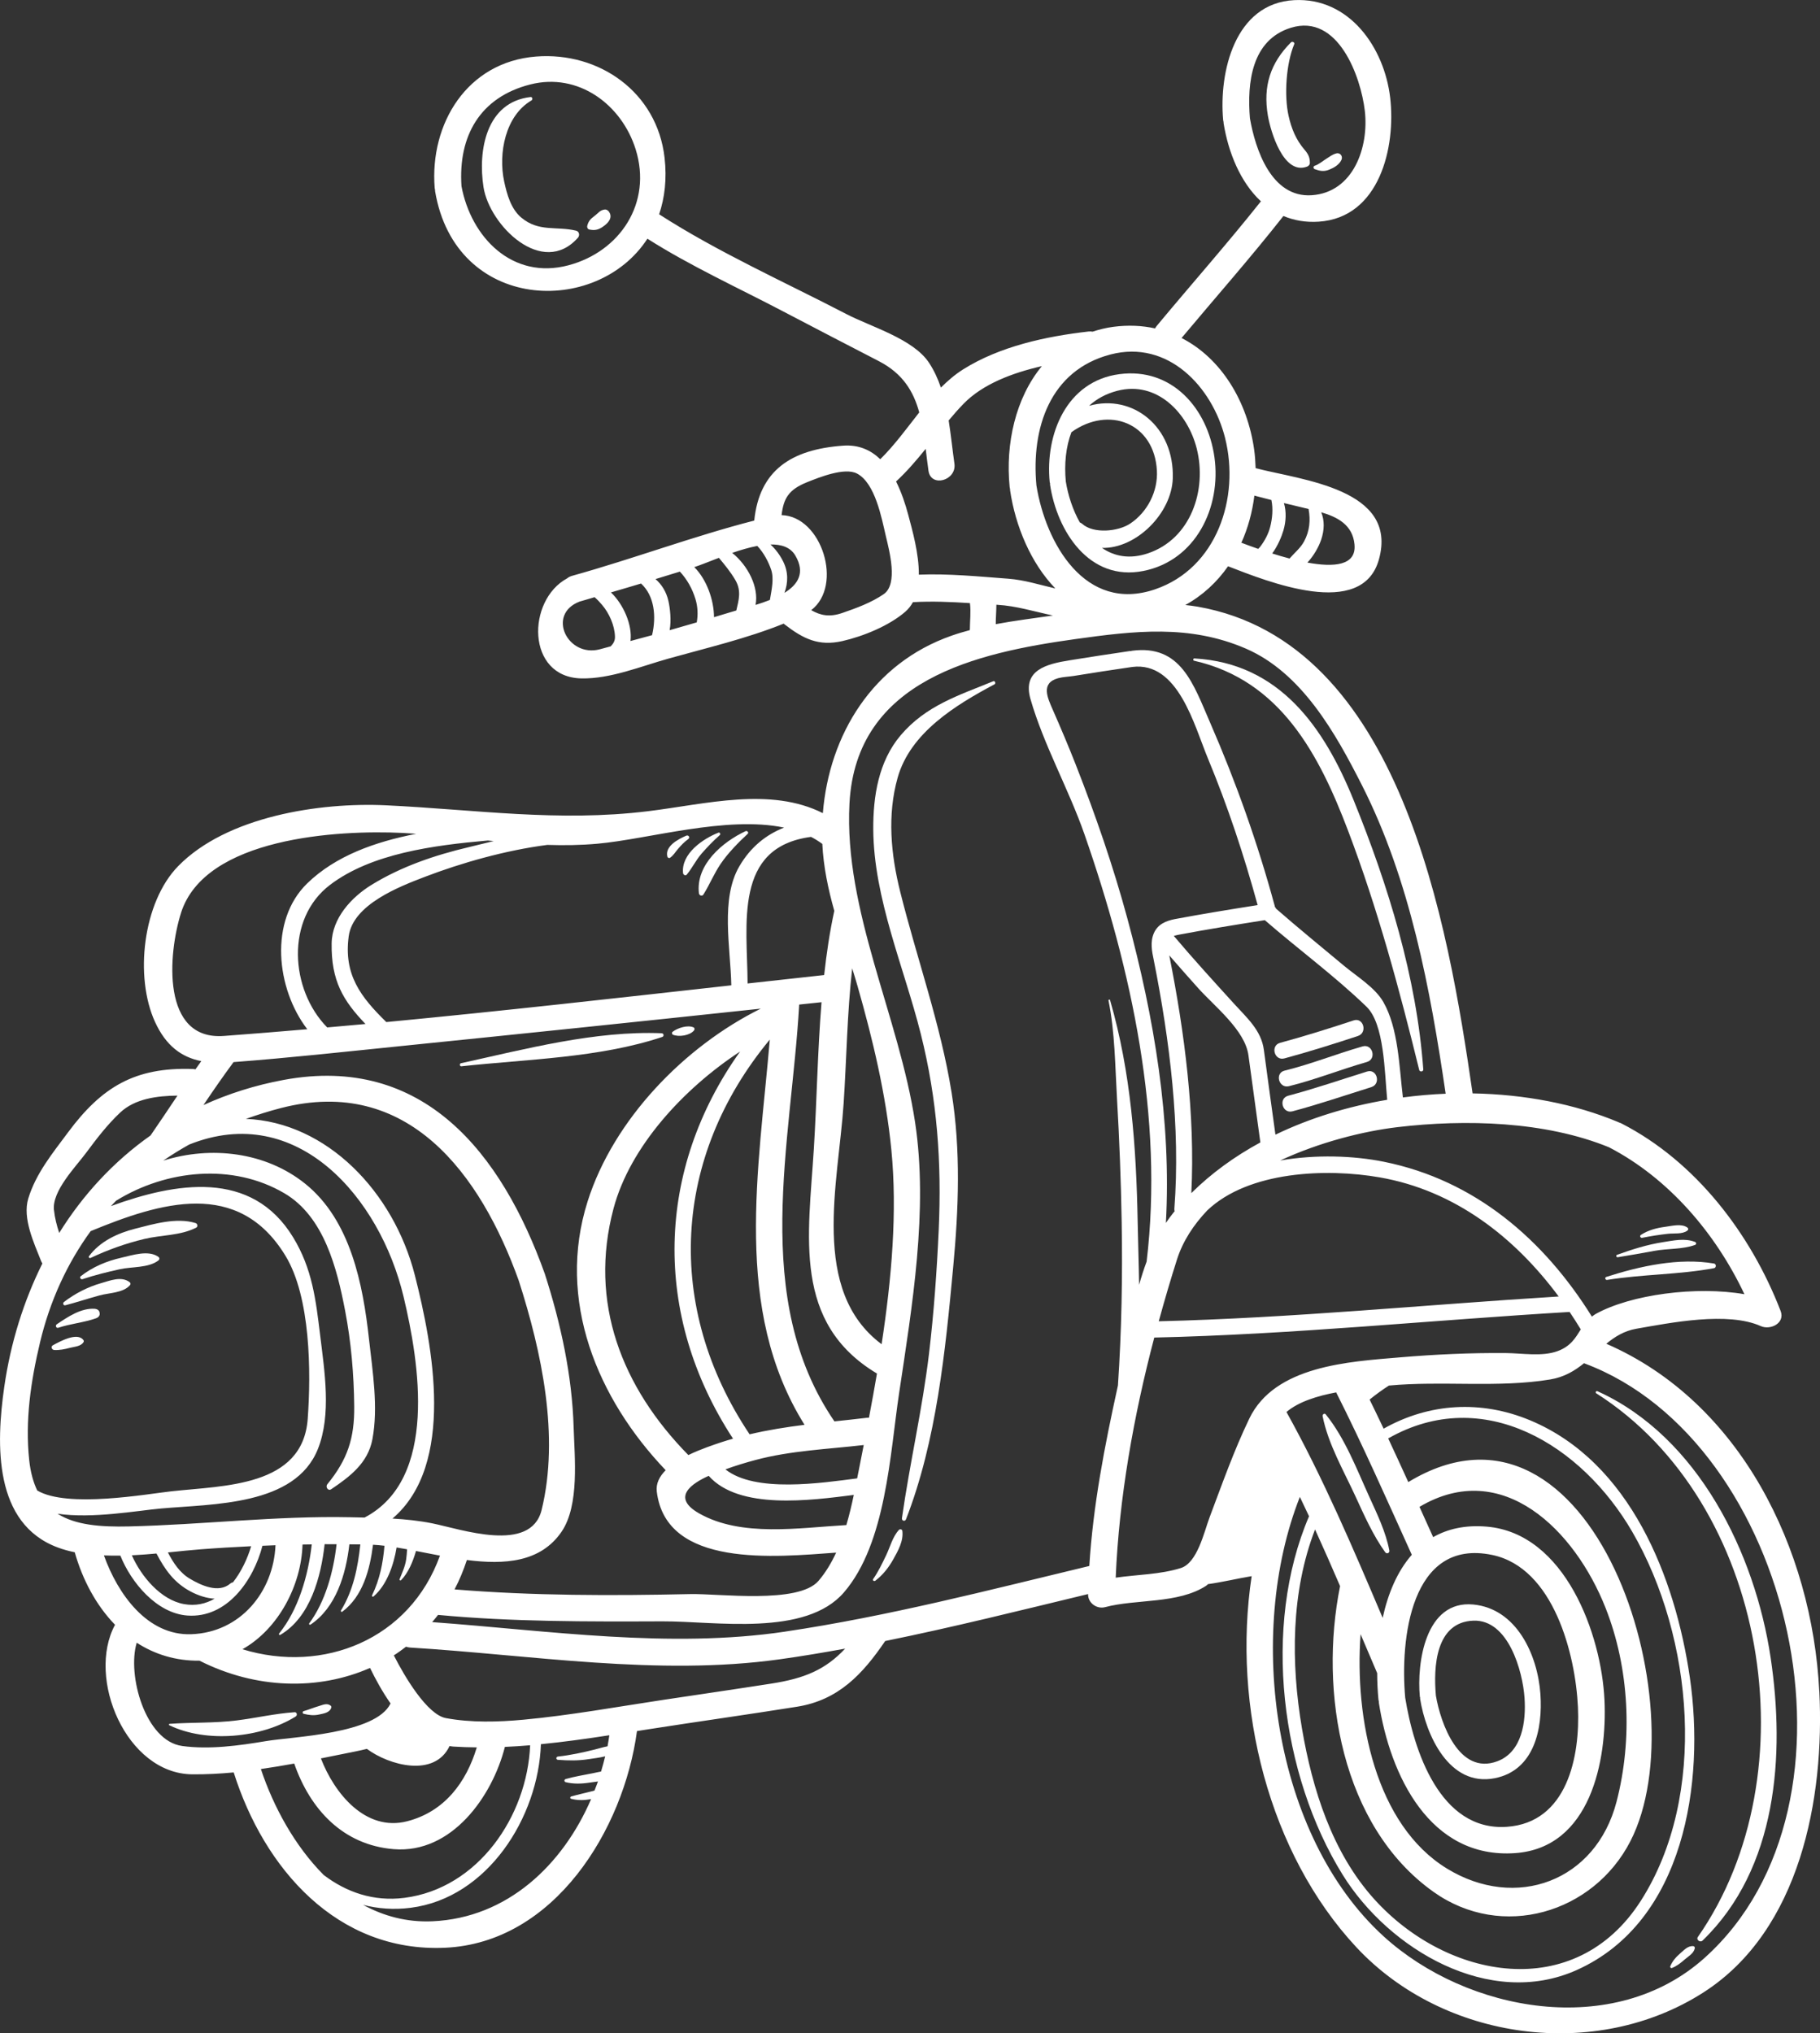 <svg xmlns="http://www.w3.org/2000/svg" width="556" height="621" viewBox="0 0 556 621" fill="none"><rect x="0" y="0" width="556" height="621" fill="#333333" stroke="none"/><g clip-path="url(#clip0_13_180)"><path d="M320.689 147.306C320.701 147.435 320.763 147.527 320.794 147.645C320.794 147.755 320.763 147.842 320.775 147.959C322.895 162.196 332.723 177.696 349.31 174.386C365.325 171.194 373.132 154.942 371.006 139.657C368.936 124.773 358.017 112.169 341.984 114.277C325.754 116.403 319.229 132.736 320.683 147.306H320.689ZM330.616 160.002C330.381 159.792 330.129 159.669 329.876 159.564C327.695 155.681 326.265 151.225 325.594 147.034C325.107 141.808 325.581 136.545 327.319 131.99C327.338 131.978 327.356 131.978 327.374 131.965C338.749 123.842 352.632 129.204 353.426 143.731C353.771 150.091 350.537 156.39 345.305 159.897C341.571 162.399 334.029 163.083 330.609 160.002H330.616ZM365.596 137.007C368.788 149.685 363.797 164.544 350.752 168.981C345.133 170.892 340.425 169.943 336.642 167.348C347.16 167.613 357.912 156.76 358.276 146.159C358.812 130.394 346.125 120.218 332.704 123.941C334.966 121.876 337.8 120.28 341.306 119.368C353.476 116.2 362.866 126.166 365.596 137.001V137.007Z" fill="white"></path><path d="M555.784 516.621C553.596 473.158 531.759 428.266 490.716 410.423C493.328 408.278 496.169 406.491 499.897 405.838C510.359 404.014 527.791 400.501 537.933 405.043C540.811 406.331 545.42 404.168 543.966 400.402C534.877 376.846 518.049 354.788 495.392 343.159C495.121 343.023 494.863 342.924 494.598 342.844C494.536 342.813 494.48 342.776 494.413 342.746C481.128 337.162 465.699 334.234 449.869 333.957C442.364 282.211 428.02 196.229 365.934 185.308C364.665 185.086 363.383 184.938 362.107 184.79C367.407 181.869 371.781 177.795 375.164 172.957C387.13 177.573 416.128 189.394 421.26 170.843C427.219 149.309 397.655 146.652 383.587 142.998C383.526 141.118 383.402 139.244 383.144 137.371C381.092 122.641 373.106 109.445 360.961 103.239C371.344 90.839 382.072 78.685 392.078 65.97C395.239 67.302 398.813 67.973 402.855 67.708C421.494 66.488 426.436 44.892 424.699 29.904C422.918 14.496 412.19 -0.838 395.362 0.043C377.179 0.992 372.367 22.058 373.661 36.591C373.679 36.806 373.729 37.004 373.778 37.207C373.79 37.367 373.778 37.521 373.809 37.681C375.25 46.581 378.929 55.666 385.202 61.49C374.93 74.426 363.95 86.814 353.395 99.516C353.185 99.775 353.007 100.034 352.865 100.305C348.921 99.436 344.67 99.227 340.141 99.819C337.873 100.114 335.778 100.651 333.763 101.304C333.387 101.236 332.987 101.199 332.531 101.255C319.548 102.734 305.438 105.778 294.248 112.81C291.74 114.388 289.522 116.305 287.439 118.382C286.527 115.707 285.363 113.143 283.798 110.783C278.961 103.479 266.046 99.812 258.633 95.96C239.636 86.099 219.401 77.07 201.36 65.453C203.066 60.411 203.763 54.636 203.017 48.134C200.737 28.178 183.065 15.771 163.767 17.269C142.706 18.909 131.251 37.768 132.791 57.391C132.81 57.619 132.859 57.823 132.902 58.032C132.915 58.186 132.902 58.328 132.933 58.482C139.194 95.301 182.295 96.786 197.78 72.91C210.91 81.249 225.44 87.874 239.168 95.073C248.922 100.182 258.689 105.254 268.473 110.302C275.818 114.092 279.065 119.547 280.828 125.956C276.97 130.868 273.273 135.965 268.917 140.261C266.027 137.475 262.349 135.774 257.579 136.12C241.651 137.254 231.977 143.7 230.418 158.997C211.693 163.811 193.417 170.695 174.802 175.866C174.18 176.038 173.662 176.309 173.25 176.655C160.901 183.323 160.71 206.836 177.581 207.205C186.448 207.403 195.876 203.483 204.286 201.135C215.821 197.911 228.151 195.027 239.427 190.472C239.513 190.553 239.587 190.639 239.686 190.713C245.441 195.15 250.118 197.443 257.339 195.804C263.692 194.361 271.628 191.132 276.57 186.836C277.531 185.998 278.295 185.012 278.893 183.921C284.722 183.588 290.514 183.835 296.312 184.211C296.645 186.91 296.294 189.696 296.281 192.457C294.414 192.956 292.554 193.505 290.693 194.158C266.625 202.589 253.334 224.333 251.375 248.357C235.28 240.271 215.649 245.602 198.001 247.765C170.508 251.13 145.374 247.272 117.929 245.966C97.589 244.998 69.233 249.374 54.408 264.566C43.625 275.616 41.043 298.396 47.371 312.158C50.674 319.344 55.344 322.882 61.494 324.102C60.896 324.94 60.286 325.772 59.701 326.617C59.423 326.555 59.128 326.506 58.807 326.5C41.222 325.914 31.092 331.972 20.795 345.846C16.057 352.231 10.992 358.351 8.638 366.061C6.802 372.088 10.4 379.675 12.52 385.074C12.643 385.382 12.785 385.654 12.945 385.906C7.227 397.401 3.253 410.078 1.306 423.569C-1.245 441.276 -1.917 465.386 17.659 472.653C19.31 473.269 21.042 473.744 22.835 474.113C25.207 482.495 29.366 490.31 35.14 496.258C26.347 512.572 38.584 541.723 58.69 541.933C62.936 541.976 67.169 541.748 71.396 541.353C80.632 570.641 102.95 596.384 135.946 594.905C169.368 593.408 190.539 558.795 194.594 528.725C195.734 528.546 196.88 528.368 198.026 528.183C213.172 525.822 228.354 523.696 243.487 521.286C256.131 519.271 263.507 511.382 270.42 501.219C291.192 497.003 311.778 491.851 332.402 486.877C332.402 486.89 332.402 486.896 332.402 486.908C332.346 489.608 335.064 491.543 337.602 490.871C347.165 488.332 359.895 489.934 368.497 484.326C368.701 484.196 368.867 483.987 369.058 483.839H369.083C373.544 483.216 377.931 482.15 382.373 481.404C376.353 521.379 387.71 566.173 414.371 594.757C441.033 623.348 487.549 629.641 520.452 608.513C549.979 589.549 557.435 549.156 555.796 516.645L555.784 516.621ZM381.844 36.116C380.95 25.306 382.33 12.222 394.34 8.487C408.82 3.988 415.752 23.525 416.947 33.867C418.229 44.942 413.46 58.79 400.705 59.629C388.437 60.436 383.501 45.694 381.844 36.116ZM173.669 81.027C156.502 85.588 143.883 72.454 140.98 56.861C139.951 41.583 146.606 29.712 161.974 25.799C176.725 22.039 189.911 31.981 194.181 45.577C199.326 61.964 189.424 76.836 173.669 81.027ZM328.101 206.441C334.028 205.492 339.968 204.555 345.908 203.705C359.92 201.961 364.819 221.566 369.033 231.704C375.084 246.261 380.032 261.244 384.204 276.442C375.774 277.774 367.345 279.142 358.959 280.713C356.235 281.243 353.734 282.26 352.532 284.947C351.306 287.696 351.904 290.556 352.495 293.379C357.344 317.797 360.672 344.311 358.755 369.278C358.737 369.543 358.799 369.753 358.842 369.968C358.737 370.092 358.62 370.215 358.515 370.338C357.683 371.355 356.913 372.427 356.174 373.531C357.887 342.16 352.606 310.833 344.399 280.504C340.073 264.535 334.644 248.862 328.606 233.473C326.425 227.92 324.096 222.428 321.699 216.968C320.016 213.134 317.811 208.635 323.295 207.131C324.699 206.749 326.634 206.675 328.082 206.447L328.101 206.441ZM357.258 292.066C357.24 291.98 357.221 291.887 357.203 291.801C360.13 295.185 363.106 298.537 366.094 301.872C371.054 307.394 380.365 314.648 381.394 322.339C382.583 331.208 383.846 340.065 385.035 348.933C377.198 353.186 370.056 358.345 363.944 364.415C365.145 340.441 361.892 315.394 357.258 292.066ZM389.638 346.567C388.467 337.926 387.229 329.304 386.101 320.657C385.325 314.679 380.858 310.82 376.982 306.549C370.771 299.727 364.548 292.898 358.589 285.853C359.131 285.687 359.711 285.576 360.284 285.459C368.959 283.826 377.672 282.414 386.391 281.046C396.632 289.946 407.686 298.044 417.446 307.462C422.924 312.75 422.967 327.406 423.78 335.911C411.833 337.926 400.206 341.464 389.644 346.561L389.638 346.567ZM359.563 384.68C361.356 379.059 364.634 374.091 368.824 369.685C381.498 357.642 405.326 356.779 421.507 359.608C444.447 363.614 462.704 377.857 476.168 395.989C435.512 398.491 394.703 402.571 353.992 403.558C355.749 397.179 357.591 390.855 359.563 384.68ZM491.566 350.425C509.743 359.867 524.106 376.649 532.911 395.293C518.296 392.747 498.221 395.342 487.431 401.351C487.006 401.591 486.674 401.869 486.316 402.14C471.639 378.584 450.633 360.477 422.825 354.85C413.607 352.983 402.005 352.551 391.074 354.456C403.139 348.859 416.386 345.519 426.941 344.262C447.663 341.809 472.052 342.437 491.572 350.425H491.566ZM383.205 151.379C384.937 151.836 386.668 152.292 388.406 152.723C388.973 155.416 388.689 158.35 388.036 160.926C387.482 163.102 386.335 165.24 384.961 167.015C384.783 167.243 384.573 167.441 384.37 167.644C382.417 166.966 380.667 166.313 379.231 165.77C381.258 161.278 382.577 156.402 383.205 151.392V151.379ZM413.792 166.319C414.396 172.784 407.513 173.32 399.405 171.829C401.358 169.733 402.867 167.034 403.601 164.871C404.63 161.808 404.654 158.966 403.625 156.464C408.604 157.931 413.238 160.316 413.798 166.313L413.792 166.319ZM399.762 155.466C400.378 158.843 400.125 162.134 398.388 165.37C397.291 167.41 395.43 168.877 393.951 170.59C392.158 170.116 390.371 169.598 388.652 169.049C390.328 166.775 391.518 163.909 392.072 162.029C392.885 159.274 393.015 156.285 392.238 153.654C394.37 154.165 396.502 154.671 398.634 155.188C398.998 155.275 399.386 155.373 399.756 155.46L399.762 155.466ZM374.252 133.753C378.861 152.051 371.701 173.585 352.852 180.001C331.52 187.268 319.45 165.931 316.615 148.242C315.007 130.807 320.725 113.094 339.272 108.262C356.845 103.689 370.321 118.148 374.252 133.747V133.753ZM239.643 181.074C240.758 178.023 240.881 174.719 239.217 171.428C238.287 169.579 236.968 167.749 235.372 166.3C238.7 166.239 241.473 167.12 242.982 169.703C246.075 174.978 243.759 178.534 239.643 181.074ZM231.343 166.75C233.308 168.772 234.787 171.662 235.57 173.961C236.506 176.698 235.736 180.044 235.2 183.243C233.764 183.81 232.285 184.315 230.819 184.765C231.873 179.311 228.496 172.759 223.69 168.871C226.241 167.989 228.853 167.219 231.336 166.744L231.343 166.75ZM212.864 190.053C212.864 190.053 212.851 190.078 212.851 190.096C210.097 190.904 207.33 191.693 204.57 192.482C205.143 189.394 204.675 185.665 204.194 183.539C203.565 180.753 202.142 178.504 200.25 176.87C202.734 176.106 205.217 175.348 207.7 174.584C209.881 176.944 211.496 179.785 212.457 182.966C213.159 185.277 213.283 187.687 212.857 190.066L212.864 190.053ZM198.926 194.078C196.824 194.663 194.711 195.212 192.61 195.785C193.226 190.855 190.435 184.55 186.639 180.944C189.701 180.038 192.776 179.163 195.832 178.226C199.942 181.967 200.552 188.321 199.203 194.004C199.11 194.029 199.024 194.053 198.932 194.078H198.926ZM176.984 183.767C178.543 183.335 180.089 182.849 181.648 182.399C182.548 183.175 183.343 184.063 183.922 184.741C186.109 187.305 187.754 191.002 187.871 194.386C187.921 195.81 187.298 196.654 186.559 197.418C185.45 197.714 184.341 198.022 183.232 198.318C173.373 200.9 166.946 187.693 176.984 183.773V183.767ZM218.126 188.506C218.107 183.292 215.877 176.95 212.093 173.216C214.047 172.581 216.678 171.508 219.617 170.381C221.404 172.507 223.154 174.645 224.62 177.123C226.586 180.445 225.655 183.36 224.941 186.46C224.331 186.633 223.751 186.799 223.234 186.966C221.539 187.496 219.826 187.989 218.126 188.506ZM269.983 181.462C266.194 184.069 261.628 185.733 257.321 187.218C253.402 188.568 250.641 187.976 247.825 186.362C257.672 178.824 251.048 157.672 238.768 157.339C239.378 152.23 240.881 149.543 246.63 147.25C250.321 145.783 257.986 142.689 261.757 144.612C267.364 147.472 269.33 158.258 270.612 163.7C271.659 168.149 274.45 178.38 269.983 181.456V181.462ZM280.704 175.521C280.748 169.123 278.727 162.005 277.482 157.315C276.582 153.925 275.381 150.326 273.742 147.059C277.057 143.996 279.971 140.594 282.793 137.093C283.058 139.281 283.323 141.512 283.644 143.78C284.389 149.007 292.301 146.776 291.568 141.599C290.964 137.346 290.52 132.853 289.812 128.416C291.266 126.684 292.751 124.977 294.328 123.356C300.182 117.322 309.246 113.895 318.285 111.83C310.256 121.537 307.126 135.559 308.439 148.717C308.457 148.933 308.512 149.13 308.562 149.327C308.568 149.487 308.562 149.641 308.586 149.808C310.207 160.692 314.902 171.977 322.401 179.736C317.632 178.639 312.955 177.123 307.989 176.753C298.925 176.075 289.799 175.157 280.711 175.521H280.704ZM304.384 184.704C304.47 184.704 304.55 184.716 304.637 184.722C310.484 185.055 316.024 186.805 321.662 187.995C315.79 188.845 309.967 189.554 304.199 190.639C304.199 188.667 304.378 186.688 304.384 184.71V184.704ZM74.045 503.74C85.056 497.564 92.05 484.196 92.42 471.753C93.362 471.734 94.299 471.722 95.242 471.71C94.182 481.139 91.163 491.635 85.284 498.902C85.093 499.142 85.334 499.518 85.623 499.345C94.773 493.983 98.064 481.645 99.173 471.642C100.387 471.642 101.607 471.654 102.821 471.654C101.859 480.184 99.358 489.207 94.459 495.839C94.293 496.067 94.619 496.375 94.847 496.221C102.617 491.037 105.674 480.918 106.733 471.685C107.849 471.697 108.964 471.697 110.079 471.716C109.309 478.804 107.953 485.688 104.164 491.894C104.022 492.122 104.318 492.455 104.552 492.276C110.862 487.568 112.994 479.395 113.955 471.815C115.083 471.876 116.247 471.975 117.455 472.123C116.993 477.404 116.05 482.31 113.665 487.266C113.524 487.555 113.863 487.82 114.109 487.605C118.114 484.172 120.252 478.144 121.158 472.647C122.212 472.819 123.272 472.998 124.362 473.201C124.307 474.237 124.233 475.266 124.079 476.307C123.771 478.446 122.846 480.381 122.052 482.366C121.947 482.637 122.341 482.828 122.526 482.637C124.713 480.4 126.143 477.01 127.086 473.719C129.483 474.181 131.929 474.674 134.406 475.136C125.188 500.738 98.797 511.32 74.045 503.727V503.74ZM158.517 391.274C165.461 412.895 170.988 438.638 165.461 461.189C162.171 474.606 140.703 467.001 131.953 465.257C127.967 464.462 123.937 464.055 119.901 463.815C139.243 447.347 132.194 410.978 126.753 389.573C120.265 364.039 99.826 342.739 75.13 341.741C78.642 340.496 82.222 339.356 85.925 338.407C124.516 328.503 146.779 358.443 158.523 391.274H158.517ZM142.619 476.474C154.142 477.947 165.135 477.207 171.543 467.852C177.095 459.747 175.511 445.005 175.246 435.994C174.772 420.032 171.309 404.235 166.447 389.093C153.193 352.052 129.224 321.97 86.689 329.834C77.921 331.455 69.732 334.068 62.153 337.519C65.135 333.082 68.173 328.687 71.353 324.398C88.415 323.104 105.446 321.23 122.464 319.504C159.115 315.782 195.771 311.985 232.409 308.072C208.994 319.652 187.422 342.018 179.522 366.918C169.928 397.148 182.486 427.187 203.362 449.048C201.489 450.921 200.343 453.091 200.645 455.581C203.485 479.001 236.894 475.556 255.441 474.218C253.993 477.324 252.268 480.258 250.044 482.847C243.9 489.996 219.598 486.686 210.861 486.883C187.021 487.413 162.707 487.413 138.861 485.454C140.34 482.662 141.578 479.642 142.632 476.468L142.619 476.474ZM100.849 270.248C113.474 260.683 132.366 258.187 149.04 256.714C149.632 256.776 150.223 256.837 150.815 256.893C148.245 257.528 145.688 258.162 143.18 258.754C132.779 261.213 122.686 264.634 113.536 270.242C107.35 274.033 101.434 280.461 101.317 288.109C101.145 299.542 104.817 305.643 111.657 312.762C107.756 313.125 103.856 313.471 99.956 313.81C88.63 302.291 87.139 280.633 100.849 270.248ZM247.776 255.617C248.984 256.24 250.124 256.954 251.214 257.756C251.559 264.714 252.983 271.518 254.881 278.23C254.868 278.267 254.856 278.304 254.844 278.341C253.463 284.695 252.502 291.215 251.775 297.81C243.98 298.661 236.186 299.517 228.385 300.386C228.299 282.316 224.01 258.723 247.776 255.611V255.617ZM262.207 449.757C262.09 450.342 261.973 450.952 261.856 451.544C250.956 452.943 230.702 456.031 221.613 448.789C224.626 447.692 227.695 446.755 230.788 445.929C241.491 443.063 252.872 442.626 263.864 441.356C263.31 444.185 262.761 446.995 262.213 449.75L262.207 449.757ZM210.288 444.425C189.966 423.723 179.775 397.875 187.434 369.105C192.462 350.228 208.784 332.533 226.087 321.175C200.448 357.155 199.098 401.425 223.936 439.421C222.778 439.76 221.613 440.08 220.467 440.469C218.126 441.258 214.108 442.564 210.294 444.419L210.288 444.425ZM229.001 438.084C202.974 399.206 205.414 353.439 235.169 317.52C231.829 357.192 223.77 399.977 245.78 435.181C240.135 435.889 234.534 436.777 229.001 438.084ZM258.559 465.805C244.134 466.625 226.518 469.565 213.609 462.255C204.748 457.239 211.662 452.937 216.505 450.767C225.791 461.263 247.653 458.268 260.827 456.598C260.186 459.667 259.453 462.761 258.559 465.805ZM265.466 433.011C265.282 433.011 265.103 432.999 264.9 433.024C261.572 433.424 258.245 433.776 254.911 434.133C229.223 396.562 241.768 348.97 244.147 306.827C246.42 306.58 248.7 306.346 250.974 306.106C249.76 321.113 249.526 336.361 248.62 350.955C246.969 377.58 242.064 404.038 267.907 419.52C267.13 424.069 266.311 428.568 265.466 433.017V433.011ZM269.336 410.571C247.412 394.208 256.119 361.395 257.727 336.977C258.615 323.566 258.799 309.44 260.34 295.758C260.901 297.557 261.449 299.357 261.967 301.157C266.637 317.446 270.636 334.253 272.3 351.14C274.173 370.147 272.38 390.572 269.33 410.571H269.336ZM239.544 252.77C233.918 254.988 229.285 258.766 225.889 264.554C220.03 274.513 223.178 289.348 223.412 300.947C188.315 304.855 153.181 308.824 118.016 312.17C110.202 304.509 104.947 297.73 106.53 285.958C107.843 276.251 121.965 270.809 129.778 267.82C140.919 263.555 154.425 259.703 167.217 258.058C172.295 258.224 177.403 258.156 182.554 257.694C198.02 256.313 221.903 249.078 239.544 252.776V252.77ZM55.289 278.846C62.615 255.722 103.332 253.46 122.902 254.397C124.319 254.465 125.724 254.575 127.135 254.674C114.54 257.133 102.519 261.404 93.874 269.792C82.117 281.194 84.372 301.995 93.874 314.358C85.383 315.085 76.892 315.782 68.395 316.41C49.213 317.834 51.339 291.326 55.295 278.846H55.289ZM16.476 369.574C15.872 363.737 23.112 356.416 26.323 352.089C29.564 347.725 32.737 343.565 36.699 339.824C41.203 335.572 47.975 334.697 54.211 334.635C51.481 338.703 48.77 342.783 45.991 346.807C34.752 354.739 25.38 364.853 18.09 376.575C17.339 374.301 16.735 371.99 16.488 369.568L16.476 369.574ZM12.206 410.09C15.311 397.074 20.629 385.746 27.697 376.027C48.985 367.257 72.788 359.861 87.207 383.552C94.891 396.174 95.057 419.027 94.003 433.4C92.475 454.157 68.481 453.719 52.374 455.488C44.857 456.314 20.586 460.715 11.374 455.242C10.179 452.74 9.328 449.72 8.928 446.022C7.615 433.973 9.421 421.782 12.212 410.084L12.206 410.09ZM17.561 462.336C28.227 463.907 41.924 461.399 49.084 460.752C65.061 459.309 90.177 459.969 97.115 442.57C101.305 432.056 99.124 418.731 97.811 407.89C96.48 396.944 95.402 387.527 89.554 377.925C76.861 357.069 53.619 361.198 33.883 368.378C34.401 367.811 34.949 367.281 35.479 366.726C50.846 357.254 71.075 355.164 86.905 364.477C99.043 371.614 102.975 387.552 105.421 400.273C107.269 409.875 108.114 419.742 108.212 429.511C108.311 439.255 106.191 445.751 100.005 453.325C99.352 454.126 100.202 455.525 101.188 454.854C107.011 450.934 112.402 446.811 113.764 439.612C115.619 429.8 113.807 418.799 112.729 409.024C110.893 392.341 107.115 372.68 93.215 361.531C81.064 351.781 64.371 349.938 49.867 354.493C52.411 352.742 55.061 351.109 57.791 349.581C90.898 336.311 116.099 365.993 123.272 395.977C128.115 416.229 133.888 451.723 111.373 463.507C109.938 463.476 108.496 463.445 107.06 463.414C84.434 462.94 62.011 465.682 39.435 466.218C30.611 466.428 23.026 465.799 17.579 462.336H17.561ZM47.796 474.489C50.341 479.34 53.169 483.432 58.302 486.132C60.551 487.315 63.084 488.165 65.573 488.289C62.855 489.848 59.731 490.575 56.207 489.94C49.146 488.671 43.181 481.565 40.273 475.038C42.799 474.915 45.307 474.717 47.796 474.489ZM71.168 483.296C70.891 483.346 70.613 483.444 70.361 483.666C66.793 486.748 61.389 484.209 57.975 482.175C54.876 480.332 52.929 477.306 51.29 474.163C54.821 473.811 58.24 473.442 61.407 473.201C66.51 472.807 71.611 472.511 76.726 472.264C75.592 476.086 73.719 480.048 71.174 483.296H71.168ZM36.767 475.13C40.088 483.426 47.913 492.763 57.248 493.435C69.307 494.304 77.397 482.797 80.176 472.129C81.507 472.073 82.832 472.012 84.163 471.962C83.553 486.169 73.454 498.606 58.431 499.142C44.974 499.617 35.947 486.803 31.751 475.075C33.408 475.143 35.072 475.161 36.761 475.13H36.767ZM55.609 533.267C44.37 531.72 38.782 511.579 41.77 501.737C47.223 505.268 53.65 507.308 60.958 507.228C78.223 515.961 97.3 516.356 113.043 509.441C114.744 512.935 116.826 516.75 119.316 520.294C119.316 520.3 119.31 520.306 119.303 520.312C114.738 529.674 89.548 530.395 81.254 531.788C73.01 533.169 63.983 534.426 55.609 533.274V533.267ZM112.088 534.167C118.921 539.246 132.761 542.968 137.333 533.304C137.727 533.354 138.109 533.434 138.51 533.458C140.9 533.613 143.285 533.68 145.657 533.705C142.441 544.367 135.823 553.31 124.424 556.262C111.65 559.572 102.094 547.665 98.033 537.07C100.479 536.577 102.919 536.09 105.347 535.597C107.584 535.147 109.864 534.71 112.088 534.161V534.167ZM89.881 538.642C94.761 552.651 104.786 563.541 120.302 564.792C137.998 566.216 150.389 548.712 154.241 533.557C156.816 533.446 159.386 533.274 161.955 533.058C161.049 554.746 146.058 576.785 123.543 579.664C114.103 580.872 105.778 577.919 98.889 572.681C89.986 563.732 83.51 551.775 79.696 540.318C83.103 539.825 86.498 539.264 89.887 538.642H89.881ZM185.592 533.378C184.298 533.606 183.016 534.038 181.673 534.364C178.013 535.277 174.198 536.102 170.446 536.509C169.811 536.577 169.793 537.458 170.446 537.508C173.619 537.754 176.663 537.797 179.812 537.304C181.395 537.058 183.189 536.867 184.877 536.435C184.507 537.995 184.082 539.541 183.62 541.082C182.862 541.212 182.092 541.397 181.285 541.563C178.462 542.142 175.548 542.586 172.781 543.381C172.325 543.517 172.307 544.201 172.781 544.324C175.154 544.928 177.692 544.842 180.108 544.466C180.921 544.336 181.802 544.238 182.677 544.115C182.351 545.051 181.975 545.963 181.617 546.888C181.303 546.968 180.989 547.061 180.656 547.147C178.592 547.689 176.509 548.114 174.463 548.712C174.131 548.811 174.112 549.316 174.463 549.403C176.25 549.865 178.056 549.914 179.886 549.606C180.108 549.569 180.348 549.538 180.582 549.501C171.931 569.581 155.011 585.796 132.114 586.819C124.282 587.17 117.227 585.229 110.923 581.808C115.452 582.967 120.308 583.362 125.471 582.696C148.972 579.688 164.469 555.066 165.245 532.731C172.221 532.047 179.177 531.073 186.146 530.001C185.974 531.123 185.82 532.25 185.598 533.366L185.592 533.378ZM235.705 514.211C224.645 515.937 213.572 517.545 202.499 519.209C188.321 521.348 174.223 523.918 159.934 525.249C152.201 525.97 143.883 526.192 136.211 524.762C130.499 523.696 123.629 512.146 120.314 505.601C121.602 504.787 122.828 503.881 124.042 502.951C124.411 503.08 124.806 503.185 125.256 503.21C162.368 505.484 200.984 511.968 238.065 506.821C244.806 505.884 251.504 504.757 258.183 503.542C252.188 509.952 245.804 512.639 235.705 514.211ZM239.907 498.341C204.496 503.604 167.649 498.045 132.015 495.444C132.631 494.729 133.235 494.002 133.82 493.244C156.533 495.376 179.621 495.296 202.401 495.21C218.52 495.148 246.094 500.017 257.851 486.329C270.71 471.358 271.899 443.994 274.654 425.64C278.64 399.052 283.613 369.642 279.558 342.82C274.678 310.494 257.777 278.174 259.508 245.429C261.511 207.489 298.518 199.378 328.538 195.193C346.506 192.691 363.352 190.657 380.568 198.09C397.704 205.486 408.031 223.988 416.072 239.845C430.774 268.825 436.942 302.087 441.643 334.056C437.281 334.234 432.918 334.616 428.58 335.196C427.434 325.791 427.225 314.112 422.591 306.019C420.053 301.594 414.402 298.161 410.6 294.987C403.656 289.194 396.65 283.493 389.842 277.546C389.737 277.318 389.607 277.108 389.441 276.911C389.429 276.849 389.447 276.8 389.429 276.732C384.24 257.577 377.623 238.958 369.705 220.764C364.541 208.906 360.758 196.771 345.791 198.768C345.674 198.787 345.588 198.842 345.483 198.873C345.366 198.873 345.261 198.836 345.138 198.854C339.013 199.729 332.907 200.703 326.801 201.671C319.634 202.817 312.265 204.672 314.81 213.529C318.821 227.482 326.499 241.053 331.311 254.859C345.729 296.238 355.527 341.39 350.289 385.327C349.427 387.638 348.669 390.011 347.991 392.433C347.898 385.869 347.664 379.41 347.553 373.259C347.122 350.363 345.52 327.529 339.118 305.471C339.032 305.163 338.588 305.292 338.643 305.6C340.621 315.363 340.658 325.643 341.238 335.559C341.971 348.108 342.451 360.693 342.667 373.266C342.951 389.844 342.642 406.534 341.527 423.132C341.496 423.255 341.472 423.391 341.447 423.514C337.423 441.812 333.942 459.747 332.777 478.298C301.975 485.694 271.283 493.669 239.92 498.328L239.907 498.341ZM360.74 478.927C354.43 480.911 347.504 480.911 340.843 481.867C341.86 457.559 346.303 432.518 352.625 408.531C394.906 407.582 437.293 403.212 479.507 400.71C480.684 402.46 481.83 404.242 482.921 406.047C481.331 408.562 479.902 411.181 475.823 412.679C471.084 414.417 465.009 413.301 459.938 413.264C449.229 413.178 438.519 413.665 427.853 414.565C412.067 415.896 389.441 417.104 381.659 433.276C376.957 443.045 373.303 453.399 369.489 463.531C367.856 467.864 365.805 477.337 360.74 478.927ZM409.387 484.443C402.911 516.578 409.726 557.797 437.946 577.852C458.835 592.693 486.784 584.36 498.079 562.351C519.269 521.083 486.538 418.559 430.226 452.672C428.205 448.216 426.159 443.772 424.089 439.341C453.166 422.762 483.266 441.362 498.646 467.858C517.31 499.999 521.789 548.527 501.246 580.588C481.14 611.965 442.044 604.624 419.874 580.12C406.965 565.846 400.914 546.506 397.741 527.912C394.34 507.98 394.364 486.242 401.74 467.143C404.352 472.881 406.897 478.656 409.387 484.443ZM455.871 474.933C474.677 478.853 481.313 505.41 482.052 521.403C482.755 536.577 478.75 556.669 460.363 557.963C439.838 559.405 431.84 534.42 429.283 518.531C427.706 501.016 430.799 469.713 455.871 474.933ZM420.718 511C420.724 513.761 420.86 516.454 421.1 519.006C421.119 519.222 421.174 519.413 421.217 519.61C421.223 519.77 421.217 519.93 421.242 520.097C424.649 542.124 436.739 567.837 462.864 566C485.879 564.385 491.011 537.736 490.155 519.222C489.231 499.21 478.115 468.289 454.189 466.28C447.614 465.725 442.223 466.976 437.823 469.491C436.431 466.409 435.038 463.328 433.645 460.24C459.026 445.177 481.165 467.476 490.494 491.111C497.771 509.545 498.812 531.178 493.846 550.302C487.524 574.665 463.099 583.577 442.081 570.746C420.17 557.372 413.768 524.885 415.653 499.13C417.335 503.099 419.024 507.055 420.706 510.988L420.718 511ZM431.298 474.884C426.824 479.975 423.996 486.822 422.4 494.156C413.373 472.893 404.149 451.291 393.009 431.261C396.786 428.075 402.522 426.343 408.191 425.277C416.405 441.553 423.78 458.28 431.298 474.884ZM520.785 597.962C493.069 622.88 448.15 614.603 422.69 591.417C388.93 560.663 380.531 499.234 397.1 457.202C398.043 459.168 398.986 461.134 399.904 463.118C385.504 496.732 391.246 542.142 410.194 572.644C424.317 595.386 455.039 613.678 481.726 601.691C514.685 586.881 520.884 544.262 516.238 512.356C511.801 481.897 498.067 446.57 467.437 433.806C452.513 427.588 436.634 428.5 422.69 436.358C421.285 433.387 419.855 430.429 418.407 427.471C420.293 425.936 422.259 424.512 424.304 423.193C440.608 421.665 457.664 423.964 473.58 421.332C477.899 420.617 481.091 418.657 483.932 416.358C484.005 416.389 484.067 416.432 484.141 416.463C547.589 440.216 573.332 550.715 520.779 597.968L520.785 597.962Z" fill="white"></path><path d="M433.751 518.192C433.763 518.322 433.825 518.408 433.849 518.531C433.849 518.642 433.818 518.735 433.837 518.852C435.556 529.717 442.642 545.896 456.66 543.116C468.694 540.719 471.331 528.096 470.586 517.422C469.754 505.508 463.352 491.345 450.092 490.07C435.371 488.658 432.796 508.023 433.751 518.198V518.192ZM450.092 495C460.85 494.593 465.176 510.519 465.736 518.556C466.235 525.68 465.065 535.098 457.412 537.951C445.717 542.309 440.066 526.291 438.655 517.896C437.873 509.163 438.545 495.438 450.092 495Z" fill="white"></path><path d="M303.404 208.087C292.862 212.395 282.855 215.507 275.159 224.567C268.387 232.542 266.717 243.198 266.779 253.324C266.908 274.458 276.2 295.511 281.284 315.745C286.33 335.818 287.698 355.054 286.774 375.601C286.201 388.248 285.301 400.858 283.81 413.431C281.801 430.33 277.926 446.885 275.541 463.698C275.424 464.511 276.478 464.819 276.78 464.037C286.121 440.056 288.813 412.519 291.192 387.04C292.856 369.229 293.552 351.417 290.705 333.704C287.341 312.774 280.119 292.836 274.999 272.338C272.152 260.948 271.006 248.936 274.229 237.516C278.123 223.741 291.95 215.335 303.811 209.011C304.316 208.74 303.959 207.846 303.417 208.074L303.404 208.087Z" fill="white"></path><path d="M364.789 201.806C391.179 207.785 402.998 230.484 411.815 253.682C420.842 277.434 427.509 302.161 433.566 326.808C433.733 327.485 434.854 327.356 434.805 326.641C432.765 298.469 424.096 270.458 413.528 244.4C404.501 222.145 390.921 202.583 364.887 201.104C364.481 201.079 364.4 201.72 364.789 201.812V201.806Z" fill="white"></path><path d="M392.374 323.27C399.916 321.224 407.409 318.876 414.834 316.423C417.841 315.431 416.553 310.667 413.528 311.665C406.109 314.118 398.616 316.466 391.068 318.512C388.006 319.344 389.306 324.102 392.374 323.27Z" fill="white"></path><path d="M393.748 331.757C401.839 329.766 409.572 326.648 417.576 324.361C420.626 323.486 419.326 318.728 416.27 319.603C408.266 321.89 400.533 325.014 392.442 326.999C389.355 327.757 390.661 332.515 393.755 331.757H393.748Z" fill="white"></path><path d="M417.631 327.276C409.609 329.785 401.654 332.509 393.533 334.672C390.464 335.492 391.764 340.244 394.839 339.43C402.966 337.267 410.921 334.543 418.938 332.034C421.963 331.085 420.669 326.327 417.631 327.276Z" fill="white"></path><path d="M274.623 467.272C272.676 469.38 271.955 472.431 270.735 474.976C269.552 477.454 268.319 480.036 266.748 482.286C266.446 482.717 267.069 483.069 267.414 482.797C269.749 480.985 271.462 478.816 272.904 476.246C274.364 473.639 276.071 470.613 275.652 467.544C275.59 467.081 274.913 466.958 274.623 467.272Z" fill="white"></path><path d="M490.987 390.923C501.789 389.173 512.941 389.339 523.644 387.336C524.341 387.207 524.353 386.048 523.644 385.925C512.886 384.076 500.969 386.714 490.734 390.005C490.143 390.196 490.396 391.022 490.987 390.923Z" fill="white"></path><path d="M494.247 383.989C497.975 383.392 501.678 382.744 505.393 382.054C509.435 381.302 513.964 381.641 517.822 380.242C518.284 380.076 518.259 379.503 517.822 379.324C514.716 378.097 511.259 378.892 508.043 379.392C503.2 380.144 498.634 381.592 494.037 383.25C493.563 383.422 493.754 384.069 494.241 383.996L494.247 383.989Z" fill="white"></path><path d="M501.671 378.067C504.272 377.549 506.933 377.124 509.571 376.834C511.419 376.631 513.952 377.032 515.498 375.854C515.831 375.602 515.837 375.195 515.498 374.942C513.73 373.636 510.735 374.443 508.714 374.708C506.034 375.065 503.581 375.706 501.295 377.167C500.815 377.475 501.129 378.166 501.671 378.061V378.067Z" fill="white"></path><path d="M404.994 431.982C404.606 431.501 403.952 432.031 404.051 432.53C405.746 441.079 410.447 449.109 414.064 456.98C416.738 462.792 419.418 468.868 423.165 474.095C423.627 474.742 424.582 474.354 424.434 473.565C423.356 467.913 420.756 462.539 418.389 457.343C414.514 448.838 410.909 439.273 404.994 431.982Z" fill="white"></path><path d="M90.005 522.963C84.022 523.363 78.224 524.738 72.278 525.477C65.463 526.334 58.629 526.026 51.802 526.519C51.605 526.531 51.481 526.827 51.691 526.926C63.066 532.442 79.752 530.87 90.356 524.251C90.911 523.906 90.726 522.913 90.005 522.963Z" fill="white"></path><path d="M92.765 523.45C94.404 523.844 95.827 524.035 97.491 523.665C98.902 523.351 100.745 523.123 101.213 521.545C101.287 521.286 101.157 521.064 100.96 520.916C99.839 520.097 98.612 520.732 97.423 521.083C95.846 521.545 94.336 522.18 92.765 522.636C92.371 522.747 92.346 523.351 92.765 523.45Z" fill="white"></path><path d="M202.149 315.585C181.84 314.759 160.502 320.423 140.815 324.743C140.297 324.86 140.408 325.736 140.944 325.68C161.032 323.492 183.005 323.141 202.303 316.725C202.926 316.516 202.808 315.616 202.149 315.591V315.585Z" fill="white"></path><path d="M212.014 314.734C212.23 314.463 212.267 313.982 211.897 313.81C210.079 312.959 206.961 313.982 205.458 315.159C205.199 315.363 205.261 315.899 205.569 316.029C207.362 316.799 210.751 316.294 212.014 314.734Z" fill="white"></path><path d="M213.518 272.819C213.598 273.527 214.485 273.866 214.904 273.195C216.802 270.15 218.133 266.828 220.16 263.839C222.384 260.566 225.502 257.386 228.392 254.699C228.86 254.267 228.269 253.633 227.751 253.873C220.733 257.146 212.513 264.092 213.512 272.819H213.518Z" fill="white"></path><path d="M209.807 267.123C211.471 265.133 212.58 262.729 214.299 260.751C216.037 258.748 217.923 256.788 219.913 255.044C220.233 254.766 219.894 254.156 219.488 254.316C214.762 256.165 208.076 260.72 208.668 266.655C208.717 267.167 209.395 267.623 209.807 267.13V267.123Z" fill="white"></path><path d="M204.688 261.996C205.717 261.299 206.278 260.276 207.072 259.346C208.028 258.23 209.057 257.139 210.258 256.283C210.899 255.826 210.357 254.933 209.648 255.241C207.282 256.27 203.036 258.421 203.874 261.663C203.961 261.99 204.392 262.193 204.688 261.996Z" fill="white"></path><path d="M488.036 424.931C487.605 424.734 487.247 425.307 487.66 425.572C540.06 458.878 553.425 541.809 518.691 591.608C518.081 592.483 519.399 593.407 520.12 592.711C542.925 570.702 545.359 536.047 540.929 506.359C536.166 474.446 518.746 438.798 488.03 424.931H488.036Z" fill="white"></path><path d="M517.218 594.393C515.641 594.326 514.544 595.534 513.428 596.501C512.042 597.703 510.945 598.892 510.249 600.587C510.132 600.865 510.477 601.204 510.754 601.093C512.289 600.476 513.422 599.57 514.673 598.486C515.825 597.493 517.378 596.668 517.748 595.096C517.834 594.739 517.582 594.412 517.218 594.393Z" fill="white"></path><path d="M175.992 70.451C169.941 69.009 164.605 70.944 159.245 66.457C156.071 63.801 154.851 59.29 154.019 55.425C152.171 46.834 154.371 35.327 162.375 30.668C162.818 30.409 162.664 29.571 162.098 29.639C148.517 31.161 145.96 45.953 147.71 57.163C149.54 68.855 165.702 84.861 176.559 72.602C177.169 71.912 176.984 70.692 175.992 70.457V70.451Z" fill="white"></path><path d="M184.717 63.998C183.232 64.183 182.733 65.151 181.612 65.964C180.422 66.833 179.726 67.585 179.393 69.003C179.289 69.453 179.529 69.983 180.01 70.094C181.562 70.432 182.696 70.248 184.064 69.323C185.376 68.436 187.015 67.012 186.356 65.249C186.116 64.602 185.5 63.9 184.717 63.998Z" fill="white"></path><path d="M399.245 50.914C399.769 50.723 400.163 50.304 400.157 49.712C400.157 48.036 399.646 47.037 398.524 45.731C395.906 42.686 394.532 39.29 393.657 35.401C392.258 29.201 392.892 19.439 395.376 13.504C395.616 12.937 394.778 12.542 394.39 12.93C388.111 19.235 385.794 26.274 387.335 35.34C388.142 40.085 392.067 53.546 399.245 50.908V50.914Z" fill="white"></path><path d="M401.642 51.666C403.195 52.239 404.44 52.473 406.06 51.826C407.539 51.234 409.092 50.334 409.794 48.855C410.3 47.789 409.48 46.55 408.254 46.852C407.077 47.142 406.233 47.838 405.222 48.467C404.156 49.127 402.844 50.261 401.648 50.624C401.112 50.784 401.162 51.487 401.648 51.666H401.642Z" fill="white"></path><path d="M27.684 384.211C33.039 381.697 38.363 379.792 44.112 378.412C49.325 377.167 55.104 377.432 59.923 374.966C60.545 374.646 60.342 373.746 59.738 373.561C53.94 371.774 46.971 373.832 41.283 375.287C35.91 376.655 30.513 379.157 27.173 383.706C26.927 384.039 27.383 384.359 27.684 384.217V384.211Z" fill="white"></path><path d="M25.177 390.708C28.905 389.456 32.731 388.526 36.564 387.669C40.2 386.856 45.357 387.312 48.37 385C48.777 384.692 48.801 384.175 48.37 383.873C45.332 381.709 40.397 383.392 37.076 384.144C32.584 385.155 28.283 386.96 24.654 389.808C24.222 390.147 24.69 390.874 25.177 390.708Z" fill="white"></path><path d="M19.97 398.67C23.488 397.746 26.945 396.599 30.457 395.644C33.39 394.849 37.605 394.929 39.7 392.538C39.977 392.217 39.903 391.829 39.577 391.589C37.056 389.697 33.606 391.145 30.864 391.921C26.766 393.092 22.928 395.083 19.551 397.653C19.076 398.017 19.329 398.837 19.976 398.664L19.97 398.67Z" fill="white"></path><path d="M17.789 405.542C21.554 404.291 25.664 403.958 29.386 402.627C29.959 402.423 30.525 401.887 30.458 401.215C30.445 401.086 30.427 400.957 30.402 400.827C30.297 400.162 29.589 399.798 28.991 399.749C24.739 399.447 20.679 402.245 17.339 404.482C16.822 404.827 17.136 405.752 17.783 405.536L17.789 405.542Z" fill="white"></path><path d="M16.538 412.328C18.128 412.433 19.804 412.088 21.338 411.675C22.718 411.305 24.696 411.274 25.516 409.924C25.614 409.764 25.627 409.511 25.516 409.351C23.673 406.701 18.196 409.789 16.15 410.892C15.435 411.274 15.817 412.279 16.538 412.328Z" fill="white"></path></g><defs><clipPath id="clip0_13_180"><rect width="556" height="621" fill="white"></rect></clipPath></defs></svg>